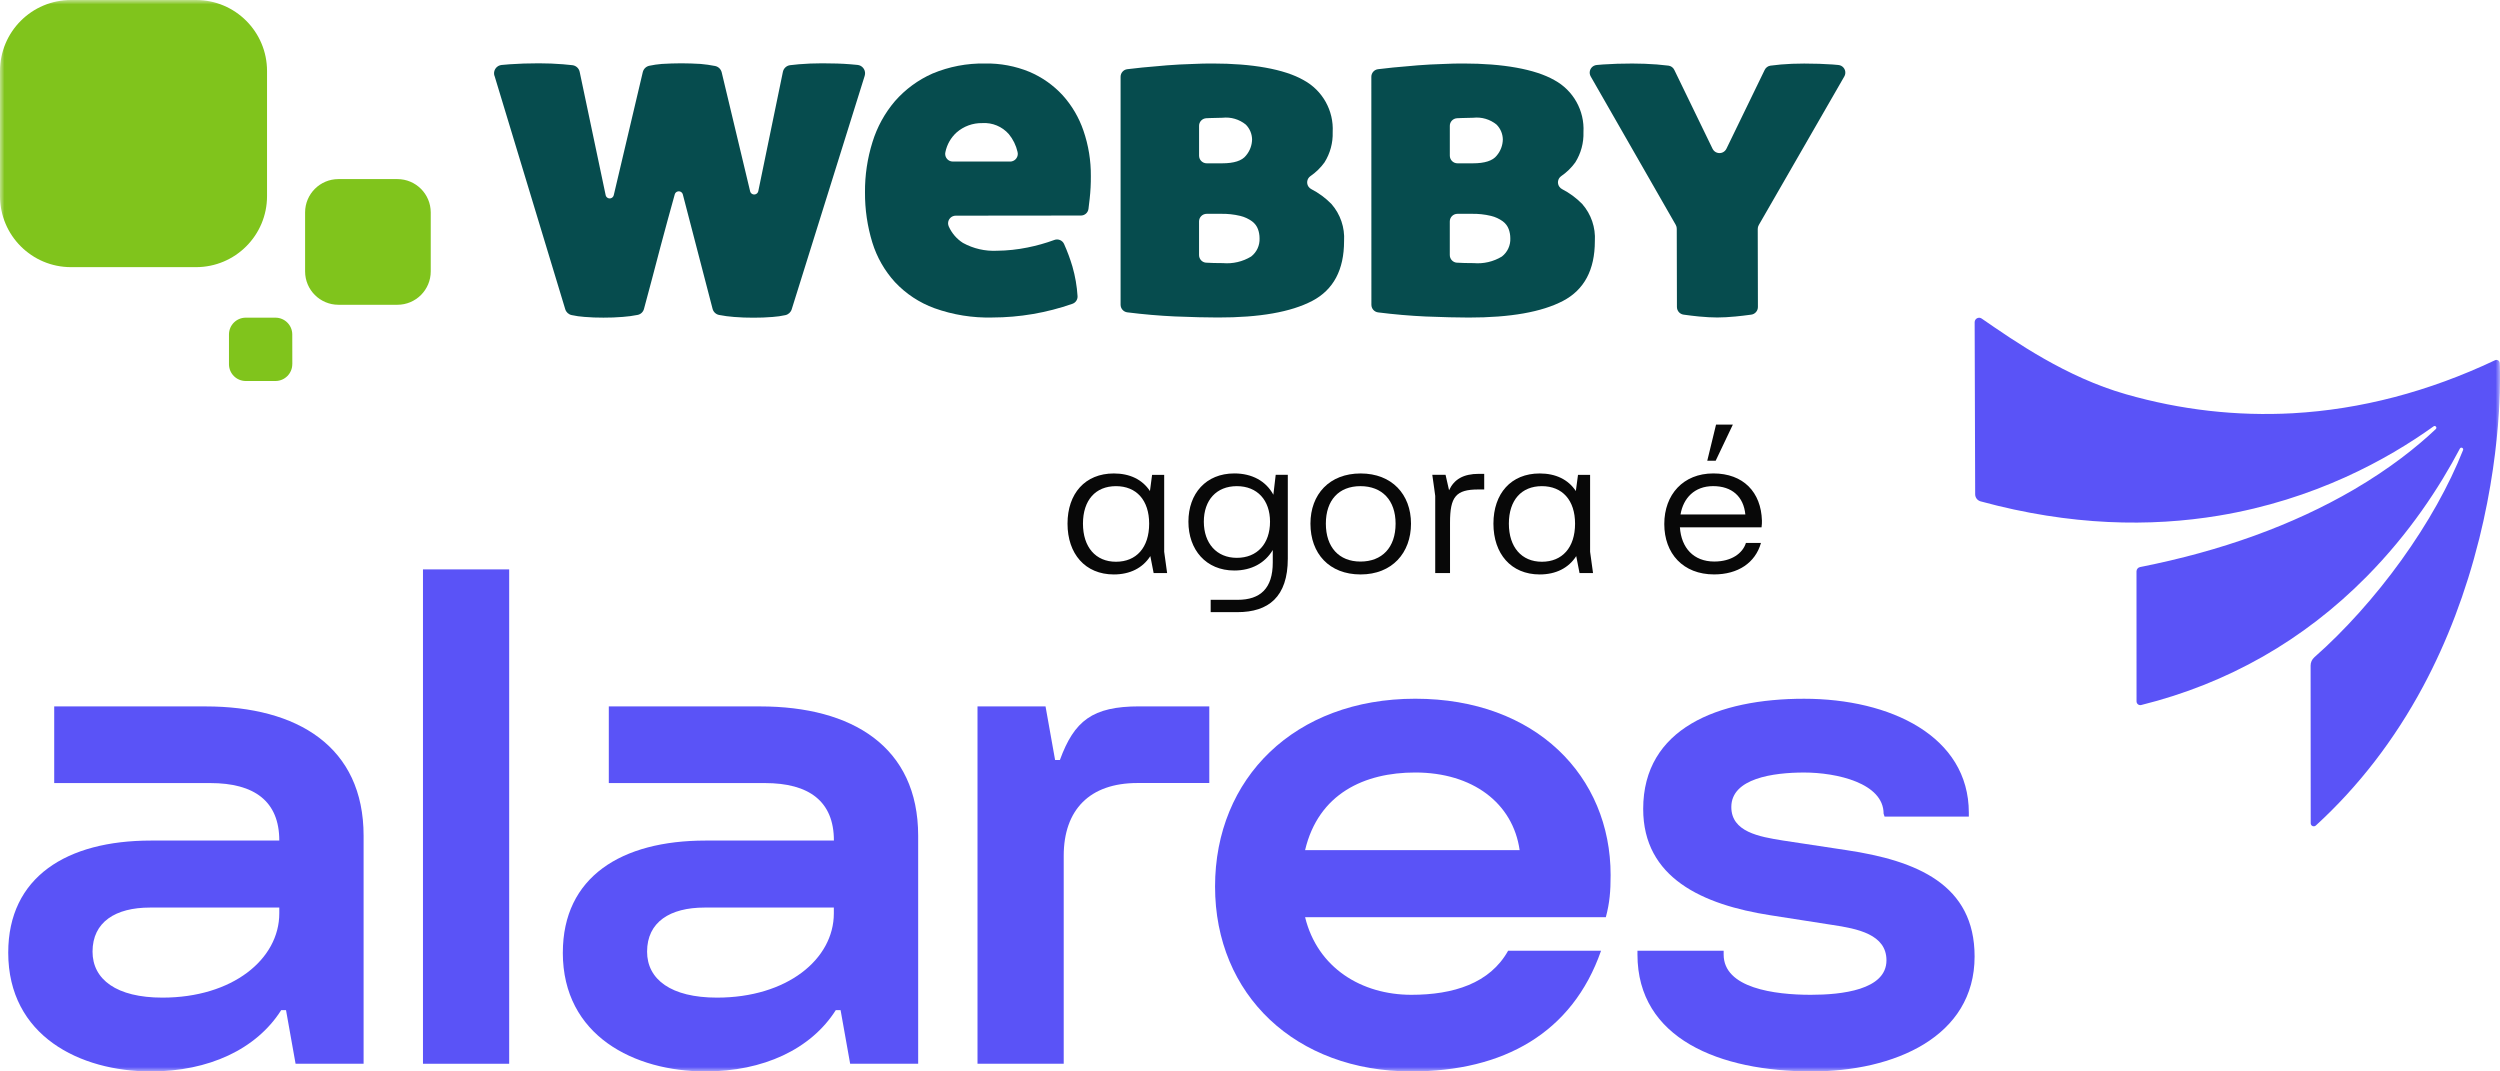 <svg width="280" height="120" viewBox="0 0 280 120" fill="none" xmlns="http://www.w3.org/2000/svg">
<g clip-path="url(#clip0_650_58729)">
<mask id="mask0_650_58729" style="mask-type:luminance" maskUnits="userSpaceOnUse" x="0" y="0" width="280" height="120">
<path d="M280 0H0V120H280V0Z" fill="white"/>
</mask>
<g mask="url(#mask0_650_58729)">
<path d="M57.028 63.772H47.373V119.141H57.028V63.772Z" fill="#5A53F7"/>
<path d="M63.035 106.694C63.035 116.029 71.079 120 79.019 120C85.456 120 90.821 117.533 93.61 113.132H94.145L95.217 119.141H102.835V93.604C102.835 83.623 95.433 79.119 85.136 79.119H68.186V87.704H85.672C90.608 87.704 93.397 89.742 93.397 94.143H79.022C69.584 94.143 63.038 98.221 63.038 106.697L63.035 106.694ZM93.39 102.293C93.39 107.443 88.135 111.734 80.304 111.734C75.156 111.734 72.473 109.697 72.473 106.584C72.473 103.258 75.049 101.647 78.91 101.647H93.39V102.29V102.293Z" fill="#5A53F7"/>
<path d="M202.917 120C212.143 120 221.155 116.138 221.155 107.123C221.155 99.077 214.718 96.393 206.781 95.212L199.702 94.14C197.02 93.71 193.908 93.174 193.908 90.384C193.908 87.165 198.627 86.523 202.061 86.523C205.709 86.523 210.964 87.704 210.964 91.137L211.071 91.46H220.509V91.03C220.509 82.445 211.713 78.26 202.058 78.26C192.404 78.26 184.037 81.586 184.037 90.601C184.037 98.327 190.686 101.33 198.304 102.512L205.17 103.584C208.066 104.013 211.284 104.656 211.284 107.556C211.284 110.881 206.242 111.418 202.81 111.418C198.734 111.418 193.049 110.665 193.049 106.91V106.481H183.395V106.91C183.395 116.351 192.62 120 202.917 120Z" fill="#5A53F7"/>
<path d="M0.922 106.694C0.922 116.029 8.966 120 16.907 120C23.343 120 28.708 117.533 31.497 113.132H32.033L33.105 119.141H40.723V93.604C40.723 83.623 33.321 79.119 23.024 79.119H6.071V87.704H23.557C28.492 87.704 31.281 89.742 31.281 94.143H16.907C7.468 94.143 0.922 98.221 0.922 106.697V106.694ZM31.281 102.293C31.281 107.443 26.026 111.734 18.195 111.734C13.046 111.734 10.364 109.697 10.364 106.584C10.364 103.258 12.94 101.647 16.8 101.647H31.281V102.29V102.293Z" fill="#5A53F7"/>
<path d="M180.389 98.002C180.389 86.949 172.023 78.257 158.507 78.257C144.992 78.257 136.086 87.162 136.086 99.29C136.086 111.418 145.098 120 158.078 120C168.375 120 176.099 115.709 179.318 106.481H168.911C166.874 110.129 162.797 111.418 158.078 111.418C152.5 111.418 147.565 108.415 146.17 102.725H179.854C180.283 101.117 180.389 99.829 180.389 98.004V98.002ZM146.17 95.212C147.671 88.88 152.82 86.52 158.507 86.52C164.944 86.52 169.45 89.952 170.199 95.212H146.17Z" fill="#5A53F7"/>
<path d="M119.136 95.855C119.136 90.704 122.032 87.698 127.397 87.698H135.441V79.113H127.61C122.355 79.113 120.315 80.721 118.707 85.122H118.171L117.099 79.113H109.481V119.138H119.136V95.855Z" fill="#5A53F7"/>
<path d="M277.66 60.391C276.184 66.315 274.078 71.855 271.398 76.862C268.193 82.847 264.149 88.091 259.37 92.459C259.149 92.657 258.8 92.501 258.8 92.206C258.793 89.081 258.788 77.273 258.788 74.544C258.788 74.185 258.942 73.847 259.214 73.609C262.586 70.637 265.998 66.845 268.945 62.752C271.929 58.61 274.301 54.361 275.862 50.411C275.954 50.176 275.621 50.024 275.506 50.243C273.218 54.583 269.855 59.733 265.048 64.594C258 71.721 249.51 76.555 239.814 78.963C239.547 79.028 239.292 78.826 239.292 78.555C239.29 76.125 239.287 66.148 239.287 63.997C239.287 63.76 239.457 63.556 239.687 63.51C248.779 61.716 256.809 58.811 263.593 54.855C267.69 52.464 270.703 50.048 272.811 48.054C272.988 47.883 272.759 47.606 272.561 47.752C267.407 51.449 259.257 55.963 248.508 57.751C240.874 59.021 231.933 58.911 221.825 56.152C221.469 56.054 221.219 55.729 221.219 55.357L221.161 36.09C221.161 35.688 221.612 35.448 221.944 35.676C225.746 38.295 231.386 42.23 238.106 44.155C244.244 45.916 250.526 46.628 256.786 46.284C264.386 45.861 272.002 43.866 279.43 40.354C279.503 40.318 279.584 40.303 279.664 40.315C279.839 40.345 279.961 40.488 279.972 40.653C279.979 40.732 280.457 49.15 277.664 60.391H277.66Z" fill="#5A53F7"/>
<path d="M130.718 64.186H129.208L128.837 62.283C127.984 63.617 126.562 64.338 124.748 64.338C121.532 64.338 119.562 62.018 119.562 58.649C119.562 55.281 121.529 53.027 124.748 53.027C126.541 53.027 127.941 53.706 128.794 54.998L129.034 53.182H130.389V61.801L130.718 64.186ZM128.706 58.649C128.706 56.024 127.284 54.449 124.988 54.449C122.692 54.449 121.292 56.024 121.292 58.649C121.292 61.275 122.714 62.916 124.988 62.916C127.263 62.916 128.706 61.342 128.706 58.649Z" fill="#080808"/>
<path d="M142.879 53.179H144.234V62.566C144.234 66.854 142.069 68.56 138.592 68.56H135.596V67.18H138.613C141.171 67.18 142.55 65.889 142.55 63.001V61.6C141.676 63.065 140.166 63.897 138.242 63.897C135.069 63.897 133.103 61.576 133.103 58.427C133.103 55.278 135.069 53.024 138.242 53.024C140.233 53.024 141.786 53.877 142.617 55.409L142.879 53.176V53.179ZM142.243 58.43C142.243 56.024 140.821 54.449 138.525 54.449C136.229 54.449 134.829 56.024 134.829 58.43C134.829 60.836 136.251 62.478 138.525 62.478C140.8 62.478 142.243 60.903 142.243 58.43Z" fill="#080808"/>
<path d="M146.77 58.649C146.77 55.366 148.892 53.027 152.39 53.027C155.889 53.027 158.032 55.369 158.032 58.649C158.032 61.929 155.91 64.338 152.39 64.338C148.871 64.338 146.77 61.996 146.77 58.649ZM156.306 58.649C156.306 56.024 154.796 54.449 152.369 54.449C149.943 54.449 148.496 56.024 148.496 58.649C148.496 61.275 149.961 62.895 152.369 62.895C154.778 62.895 156.306 61.342 156.306 58.649Z" fill="#080808"/>
<path d="M160.745 64.186V55.543L160.636 54.733L160.417 53.179H161.902L162.295 54.909C162.864 53.685 163.891 53.07 165.641 53.07H166.232V54.821H165.574C163.059 54.821 162.402 55.631 162.402 58.54V64.183H160.739L160.745 64.186Z" fill="#080808"/>
<path d="M178.42 64.186H176.909L176.538 62.283C175.686 63.617 174.264 64.338 172.449 64.338C169.234 64.338 167.264 62.018 167.264 58.649C167.264 55.281 169.231 53.027 172.449 53.027C174.242 53.027 175.643 53.706 176.495 54.998L176.736 53.182H178.091V61.801L178.42 64.186ZM176.407 58.649C176.407 56.024 174.985 54.449 172.689 54.449C170.394 54.449 168.993 56.024 168.993 58.649C168.993 61.275 170.415 62.916 172.689 62.916C174.964 62.916 176.407 61.342 176.407 58.649Z" fill="#080808"/>
<path d="M197.294 59.063H188.15C188.303 61.36 189.682 62.892 191.999 62.892C193.902 62.892 195.172 61.993 195.543 60.812H197.227C196.593 63.044 194.645 64.335 191.978 64.335C188.501 64.335 186.4 61.993 186.4 58.692C186.4 55.391 188.522 53.024 191.89 53.024C195.257 53.024 197.248 55.126 197.336 58.317C197.336 58.536 197.336 58.777 197.294 59.06V59.063ZM188.218 57.62H195.479C195.281 55.607 193.969 54.446 191.871 54.446C189.773 54.446 188.525 55.802 188.218 57.62ZM194.079 47.557L192.154 51.605H191.213L192.197 47.557H194.079Z" fill="#080808"/>
<path d="M134.293 28.568C134.293 29.016 134.637 29.39 135.084 29.421H135.13C135.593 29.451 136.205 29.469 136.969 29.469C138.074 29.564 139.18 29.308 140.127 28.732C140.757 28.245 141.11 27.477 141.07 26.68C141.07 26.332 141.01 25.988 140.891 25.662C140.76 25.315 140.531 25.01 140.233 24.791C139.837 24.505 139.393 24.298 138.918 24.182C138.193 24.009 137.45 23.929 136.707 23.948H135.148C134.676 23.948 134.293 24.328 134.293 24.8V28.565V28.568ZM136.869 18.292C138.205 18.292 139.1 18.006 139.551 17.424C139.98 16.915 140.221 16.279 140.233 15.612C140.221 14.987 139.968 14.394 139.53 13.955C138.799 13.358 137.858 13.084 136.92 13.188C136.534 13.188 136.089 13.206 135.59 13.221L135.103 13.242C134.649 13.267 134.293 13.641 134.296 14.095V17.436C134.296 17.908 134.679 18.292 135.151 18.292H136.872H136.869ZM125.506 8.598C125.506 8.168 125.825 7.806 126.249 7.751C126.763 7.684 127.32 7.62 127.933 7.562C128.837 7.474 129.771 7.392 130.709 7.316C131.647 7.239 132.579 7.197 133.477 7.169C134.366 7.121 135.142 7.112 135.818 7.112C140.196 7.112 143.832 7.73 146.009 8.978C148.125 10.127 149.392 12.39 149.261 14.796C149.3 15.992 148.981 17.174 148.344 18.188C147.909 18.791 147.37 19.315 146.755 19.736C146.374 20.01 146.289 20.543 146.563 20.923C146.639 21.03 146.74 21.115 146.855 21.176C147.696 21.609 148.46 22.172 149.121 22.848C150.122 23.99 150.631 25.483 150.536 26.999C150.536 30.222 149.346 32.457 146.968 33.703C144.587 34.948 141.067 35.57 136.403 35.56C135.167 35.56 133.559 35.521 131.583 35.442C129.844 35.362 128.07 35.21 126.258 34.982C125.829 34.927 125.506 34.562 125.506 34.129V8.598Z" fill="#064C4E"/>
<path d="M187.697 25.209L178.161 8.564C177.923 8.15 178.066 7.626 178.48 7.389C178.59 7.328 178.709 7.288 178.833 7.279L179.57 7.218C180.554 7.151 181.644 7.115 182.819 7.115C183.748 7.115 184.661 7.154 185.556 7.218C186.104 7.267 186.546 7.313 186.872 7.352C187.155 7.389 187.401 7.568 187.523 7.83L191.807 16.663C192.014 17.089 192.532 17.269 192.958 17.061C193.131 16.976 193.272 16.836 193.357 16.663L197.644 7.83C197.769 7.571 198.012 7.392 198.295 7.352C198.594 7.309 198.986 7.27 199.477 7.221C200.277 7.154 201.139 7.118 202.074 7.118C203.252 7.118 204.299 7.157 205.243 7.221C205.481 7.242 205.7 7.261 205.901 7.279C206.373 7.325 206.72 7.742 206.674 8.214C206.662 8.339 206.626 8.458 206.562 8.564L196.983 25.206C196.907 25.336 196.867 25.486 196.867 25.638L196.886 34.385C196.886 34.818 196.563 35.186 196.133 35.241C195.5 35.329 194.913 35.396 194.371 35.448C193.619 35.518 192.943 35.558 192.331 35.558C191.719 35.558 191.046 35.518 190.291 35.448C189.752 35.393 189.179 35.329 188.567 35.241C188.138 35.183 187.819 34.821 187.816 34.388L187.797 25.632C187.8 25.483 187.767 25.336 187.694 25.206L187.697 25.209Z" fill="#064C4E"/>
<path d="M113.138 18.097C113.616 18.091 113.997 17.701 113.994 17.223C113.994 17.153 113.985 17.086 113.966 17.016C113.799 16.282 113.464 15.6 112.986 15.018C112.24 14.171 111.144 13.714 110.017 13.787C108.958 13.766 107.926 14.141 107.131 14.841C106.495 15.42 106.059 16.184 105.886 17.028C105.77 17.488 106.053 17.957 106.513 18.07C106.58 18.085 106.647 18.094 106.717 18.094H113.141L113.138 18.097ZM107.043 24.155C106.571 24.155 106.187 24.535 106.184 25.008C106.184 25.132 106.212 25.254 106.263 25.367C106.601 26.122 107.152 26.762 107.85 27.206C109.016 27.846 110.337 28.151 111.665 28.084C112.813 28.072 113.954 27.95 115.081 27.721C116.104 27.517 117.109 27.234 118.086 26.875C118.509 26.716 118.984 26.911 119.173 27.322C119.544 28.145 119.858 28.994 120.114 29.859C120.424 30.937 120.616 32.049 120.686 33.17C120.707 33.55 120.473 33.901 120.111 34.026C117.23 35.034 114.204 35.555 111.153 35.56C108.943 35.618 106.741 35.265 104.659 34.519C102.978 33.907 101.465 32.908 100.238 31.601C99.078 30.328 98.21 28.811 97.702 27.164C97.144 25.343 96.867 23.445 96.879 21.542C96.864 19.635 97.147 17.735 97.717 15.913C98.234 14.232 99.09 12.673 100.229 11.333C101.389 10.008 102.826 8.951 104.437 8.238C106.3 7.459 108.306 7.075 110.325 7.112C112.027 7.081 113.717 7.398 115.291 8.043C116.698 8.64 117.961 9.527 118.999 10.648C120.047 11.805 120.844 13.163 121.347 14.637C121.91 16.273 122.19 17.994 122.175 19.723C122.181 20.57 122.138 21.417 122.044 22.26C121.998 22.678 121.95 23.055 121.91 23.387C121.858 23.817 121.496 24.14 121.064 24.14L107.04 24.155H107.043Z" fill="#064C4E"/>
<path d="M162.377 28.568C162.377 29.016 162.721 29.39 163.169 29.421H163.214C163.674 29.451 164.289 29.469 165.054 29.469C166.159 29.564 167.264 29.308 168.211 28.732C168.841 28.245 169.194 27.477 169.155 26.68C169.155 26.332 169.094 25.988 168.975 25.662C168.844 25.315 168.616 25.01 168.317 24.791C167.922 24.505 167.477 24.298 167.002 24.182C166.277 24.009 165.535 23.929 164.792 23.948H163.233C162.761 23.948 162.377 24.328 162.377 24.8V28.565V28.568ZM164.953 18.292C166.29 18.292 167.185 18.006 167.635 17.424C168.065 16.918 168.305 16.279 168.317 15.612C168.305 14.987 168.053 14.394 167.614 13.955C166.883 13.358 165.943 13.084 165.005 13.188C164.618 13.188 164.174 13.206 163.674 13.221L163.187 13.242C162.734 13.267 162.377 13.641 162.38 14.095V17.436C162.38 17.908 162.764 18.292 163.236 18.292H164.956H164.953ZM153.59 8.598C153.59 8.168 153.91 7.806 154.336 7.751C154.851 7.684 155.408 7.62 156.017 7.562C156.924 7.474 157.856 7.392 158.797 7.316C159.737 7.239 160.666 7.197 161.564 7.169C162.453 7.121 163.233 7.112 163.906 7.112C168.284 7.112 171.916 7.73 174.096 8.978C176.212 10.127 177.479 12.39 177.348 14.796C177.388 15.992 177.068 17.174 176.432 18.188C175.996 18.791 175.457 19.315 174.842 19.736C174.462 20.013 174.377 20.543 174.654 20.923C174.73 21.03 174.83 21.115 174.943 21.176C175.783 21.609 176.547 22.172 177.208 22.848C178.21 23.99 178.718 25.483 178.624 26.999C178.624 30.222 177.433 32.457 175.055 33.703C172.674 34.948 169.155 35.57 164.493 35.566C163.254 35.566 161.653 35.524 159.674 35.448C157.935 35.369 156.16 35.216 154.348 34.988C153.919 34.933 153.596 34.568 153.596 34.135L153.59 8.598Z" fill="#064C4E"/>
<path d="M55.374 8.485C55.222 7.989 55.502 7.465 55.998 7.313C56.059 7.294 56.12 7.282 56.181 7.276C56.452 7.252 56.759 7.224 57.106 7.197C58.093 7.127 59.174 7.09 60.349 7.09C61.275 7.09 62.176 7.127 63.05 7.197C63.473 7.233 63.823 7.267 64.106 7.3C64.508 7.346 64.837 7.645 64.922 8.04L67.833 21.855C67.885 22.105 68.131 22.267 68.381 22.215C68.557 22.178 68.698 22.041 68.74 21.864L71.992 8.077C72.077 7.721 72.357 7.447 72.713 7.367C73.18 7.267 73.654 7.197 74.129 7.16C74.863 7.118 75.582 7.09 76.303 7.09C77.025 7.09 77.734 7.118 78.465 7.16C79.007 7.206 79.543 7.282 80.076 7.389C80.444 7.456 80.736 7.733 80.828 8.095L84.016 21.435C84.082 21.685 84.341 21.834 84.591 21.767C84.758 21.721 84.886 21.59 84.926 21.423L87.684 8.047C87.767 7.651 88.092 7.349 88.494 7.3C88.759 7.267 89.085 7.233 89.472 7.197C90.297 7.127 91.171 7.09 92.096 7.09C93.28 7.09 94.319 7.124 95.229 7.197C95.525 7.221 95.792 7.246 96.033 7.27C96.55 7.316 96.931 7.772 96.885 8.29C96.879 8.357 96.864 8.427 96.846 8.491L88.668 34.653C88.564 34.979 88.293 35.225 87.958 35.296C87.489 35.399 87.011 35.466 86.534 35.499C85.812 35.561 85.1 35.582 84.387 35.582C83.674 35.582 82.95 35.561 82.219 35.499C81.653 35.457 81.086 35.384 80.529 35.274C80.176 35.201 79.896 34.933 79.808 34.586L76.474 21.767C76.401 21.517 76.142 21.374 75.892 21.447C75.74 21.49 75.621 21.606 75.576 21.758C75.049 23.646 74.513 25.61 73.971 27.642C73.329 30.085 72.716 32.436 72.123 34.61C72.031 34.945 71.761 35.198 71.422 35.268C70.871 35.378 70.314 35.454 69.754 35.493C69.023 35.555 68.296 35.576 67.586 35.576C66.877 35.576 66.161 35.555 65.449 35.493C64.968 35.46 64.49 35.393 64.021 35.289C63.683 35.217 63.412 34.97 63.309 34.638L55.383 8.482L55.374 8.485Z" fill="#064C4E"/>
<path d="M7.953 0H21.958C26.349 0 29.908 3.56 29.908 7.955V21.965C29.908 26.357 26.349 29.92 21.955 29.92H7.953C3.559 29.92 0 26.36 0 21.968V7.955C0 3.56 3.559 0 7.953 0Z" fill="#80C41C"/>
<path d="M48.243 30.395C48.243 32.46 46.572 34.135 44.507 34.135H37.91C35.845 34.135 34.174 32.466 34.171 30.401V23.792C34.171 21.73 35.842 20.058 37.904 20.058C37.904 20.058 37.907 20.058 37.91 20.058H44.505C46.569 20.058 48.24 21.727 48.243 23.789V30.395Z" fill="#80C41C"/>
<path d="M32.736 40.784C32.736 41.825 31.896 42.669 30.855 42.672H27.524C26.486 42.672 25.645 41.831 25.645 40.793C25.645 40.79 25.645 40.787 25.645 40.784V37.458C25.645 36.419 26.486 35.579 27.524 35.579H30.849C31.887 35.579 32.731 36.416 32.734 37.455V37.461L32.74 40.787L32.736 40.784Z" fill="#80C41C"/>
</g>
</g>
<defs>
<clipPath id="clip0_650_58729">
<rect width="280" height="120" fill="white"/>
</clipPath>
</defs>
</svg>
